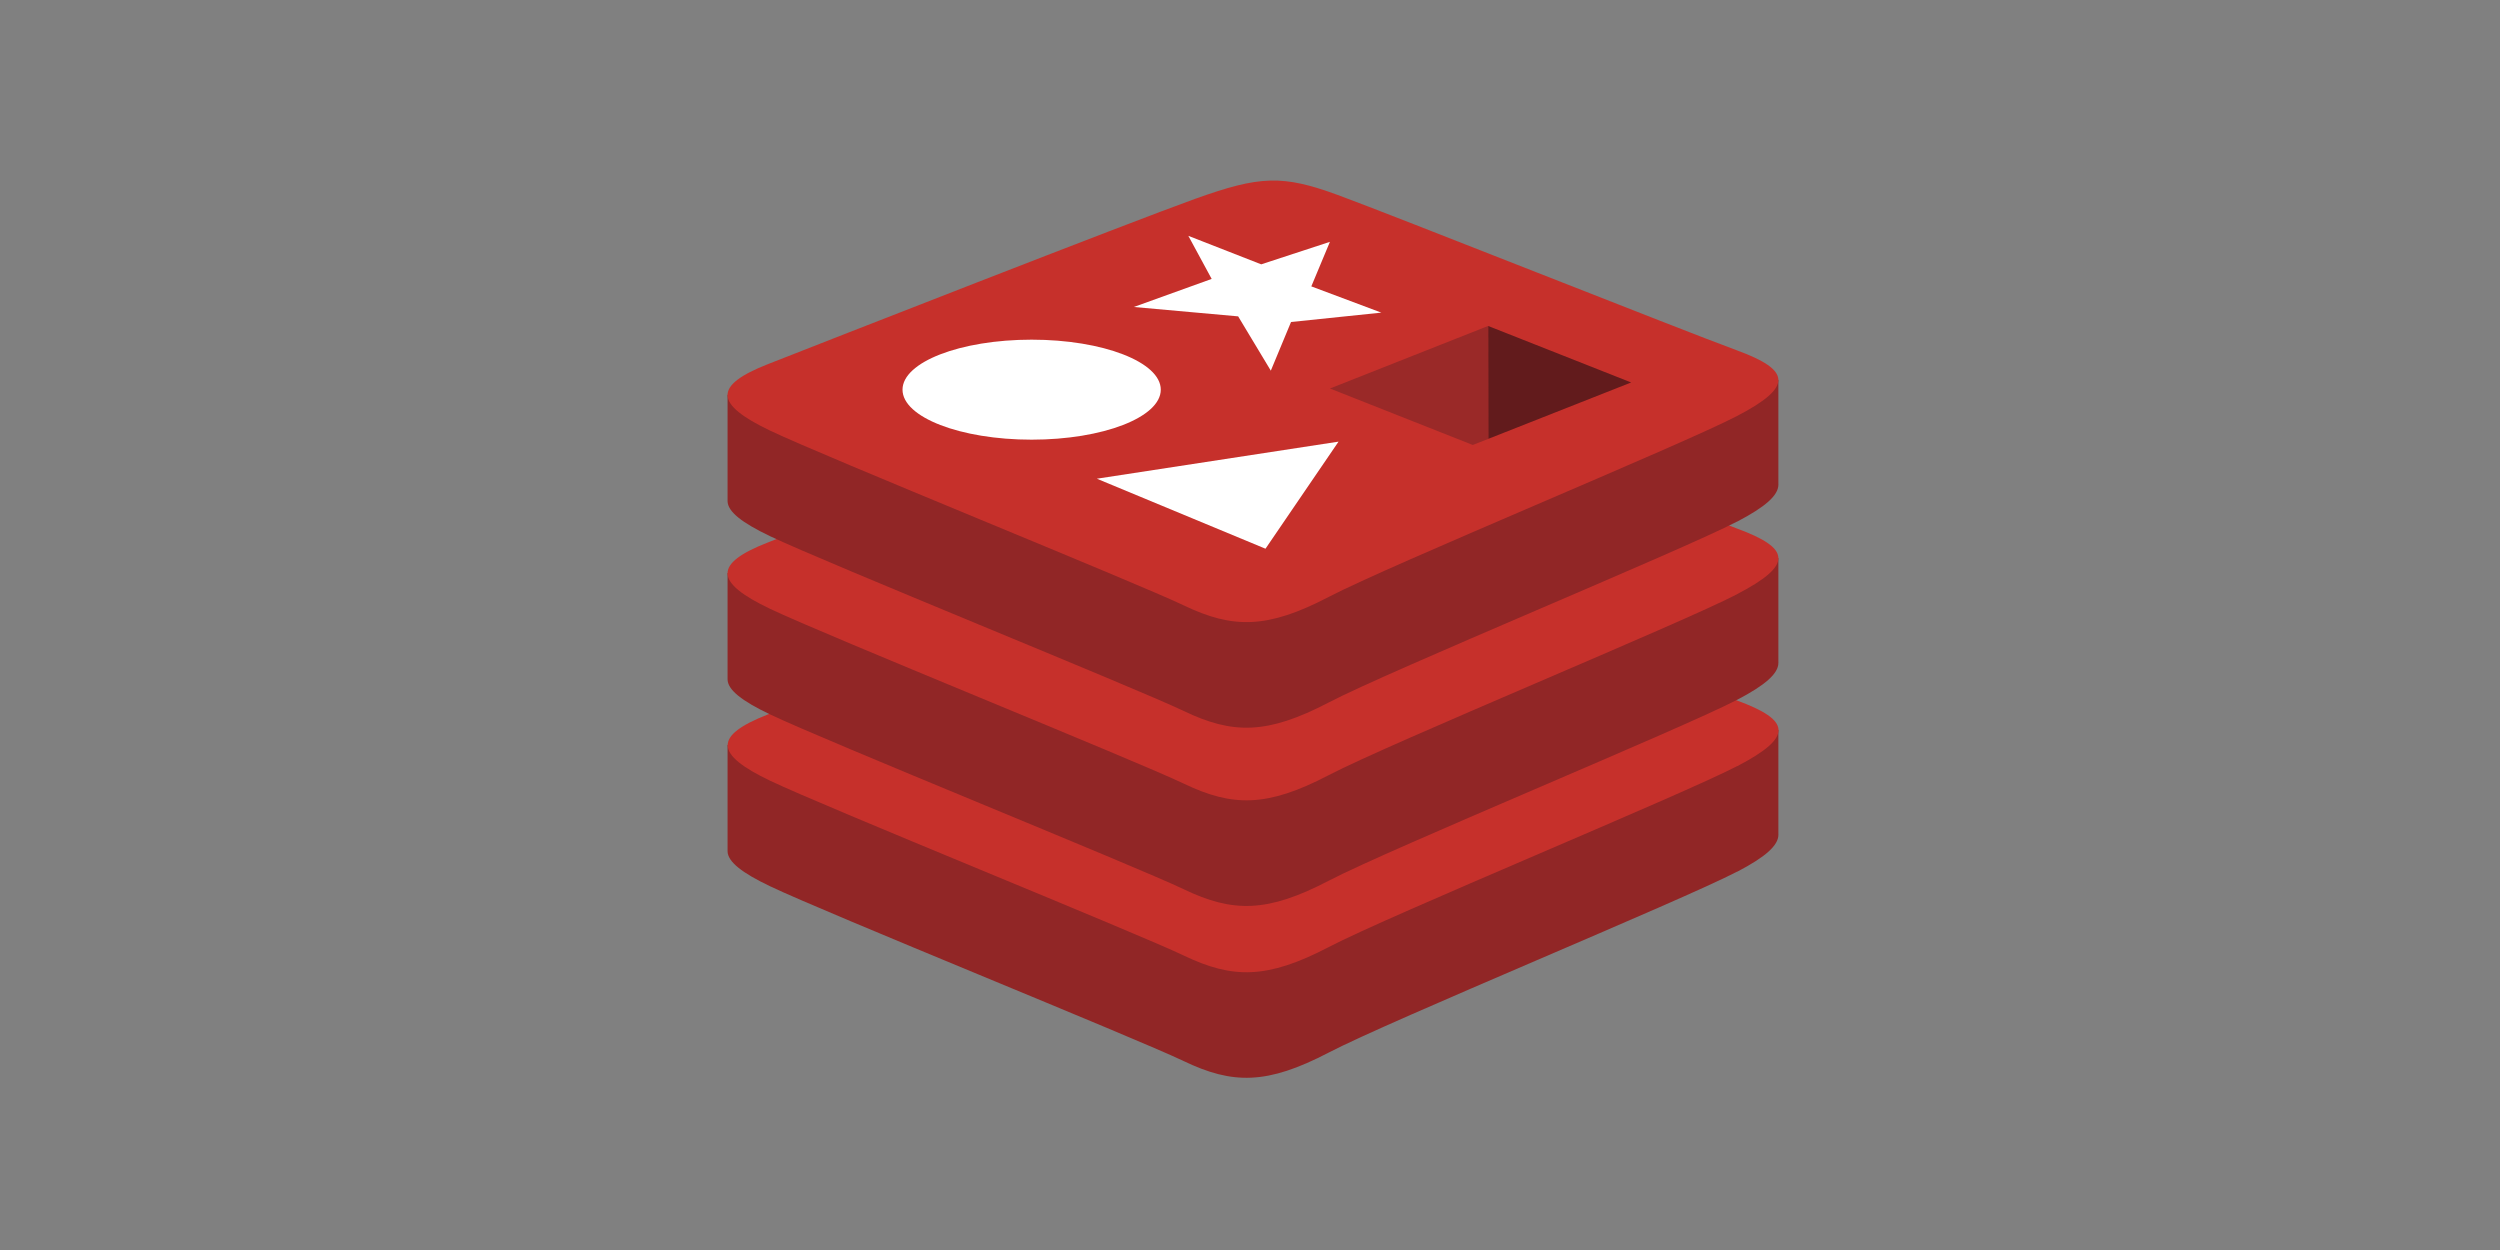 <svg xmlns="http://www.w3.org/2000/svg" width="150" height="75" viewBox="0 0 150 75">
  <rect x="0" y="0" width="150" height="75" fill="#808080" stroke="none"/>
  <g id="Group_17765" data-name="Group 17765" transform="translate(-1385 -1629)">
    <rect id="Rectangle_12401" data-name="Rectangle 12401" width="150" height="75" transform="translate(1385 1629)" fill="none"/>
    <g id="redis-logo-svgrepo-com" transform="translate(1428.654 1639.833)">
      <path id="Path_32607" data-name="Path 32607" d="M60.578,121.942c-3.365,1.754-20.795,8.92-24.505,10.855s-5.772,1.916-8.7.515-21.48-8.894-24.821-10.491C.878,122.023,0,121.349,0,120.713V114.34s24.148-5.257,28.047-6.656,5.251-1.449,8.568-.234,23.155,4.795,26.434,6v6.283c0,.63-.756,1.321-2.469,2.214" transform="translate(0 -80.478)" fill="#912626"/>
      <path id="Path_32608" data-name="Path 32608" d="M60.577,100c-3.364,1.753-20.794,8.92-24.5,10.854s-5.772,1.916-8.7.515-21.479-8.894-24.82-10.49-3.411-2.7-.129-3.981,21.728-8.523,25.627-9.921,5.251-1.449,8.568-.233,20.643,8.111,23.922,9.312,3.405,2.192.041,3.945" transform="translate(0 -64.867)" fill="#c6302b"/>
      <path id="Path_32609" data-name="Path 32609" d="M60.578,80.074c-3.365,1.754-20.795,8.92-24.505,10.856s-5.772,1.915-8.7.514S5.889,82.55,2.548,80.952C.878,80.154,0,79.482,0,78.845V72.471s24.148-5.257,28.047-6.655,5.251-1.449,8.568-.234,23.155,4.794,26.434,5.995V77.86c0,.63-.756,1.321-2.469,2.213" transform="translate(0 -48.921)" fill="#912626"/>
      <path id="Path_32610" data-name="Path 32610" d="M60.577,58.127c-3.364,1.754-20.794,8.92-24.5,10.855s-5.772,1.915-8.7.514S5.89,60.6,2.549,59.006s-3.411-2.7-.129-3.982S24.148,46.5,28.047,45.1s5.251-1.449,8.568-.234,20.643,8.111,23.922,9.312,3.405,2.192.041,3.945" transform="translate(0 -33.31)" fill="#c6302b"/>
      <path id="Path_32611" data-name="Path 32611" d="M60.578,36.654c-3.365,1.754-20.795,8.92-24.505,10.856s-5.772,1.915-8.7.514S5.889,39.13,2.548,37.533C.878,36.735,0,36.062,0,35.426V29.052S24.148,23.8,28.047,22.4s5.251-1.449,8.568-.234,23.155,4.794,26.434,5.995v6.283c0,.629-.756,1.32-2.469,2.213" transform="translate(0 -16.196)" fill="#912626"/>
      <path id="Path_32612" data-name="Path 32612" d="M60.578,14.707c-3.364,1.754-20.794,8.92-24.5,10.855s-5.772,1.915-8.7.515S5.89,17.183,2.55,15.586-.861,12.89,2.42,11.6,24.149,3.083,28.047,1.684,33.3.235,36.615,1.45s20.643,8.111,23.922,9.312,3.405,2.191.041,3.945" transform="translate(-0.001 -0.584)" fill="#c6302b"/>
      <path id="Path_32613" data-name="Path 32613" d="M71.354,18.655l-5.421.563-1.213,2.92-1.96-3.258L56.5,18.317l4.671-1.684-1.4-2.585,4.373,1.71,4.122-1.35L67.15,17.081l4.2,1.574M64.4,32.821l-10.117-4.2,14.5-2.225L64.4,32.821M50.37,20.278c4.279,0,7.748,1.345,7.748,3s-3.469,3-7.748,3-7.748-1.345-7.748-3,3.469-3,7.748-3" transform="translate(-32.125 -10.731)" fill="#fff"/>
      <path id="Path_32614" data-name="Path 32614" d="M185.295,36l8.58,3.39L185.3,42.775,185.295,36" transform="translate(-139.66 -27.275)" fill="#621b1c"/>
      <path id="Path_32615" data-name="Path 32615" d="M146.755,39.753,156.247,36l.007,6.777-.931.364-8.568-3.387" transform="translate(-110.612 -27.276)" fill="#9a2928"/>
    </g>
  </g>
</svg>
